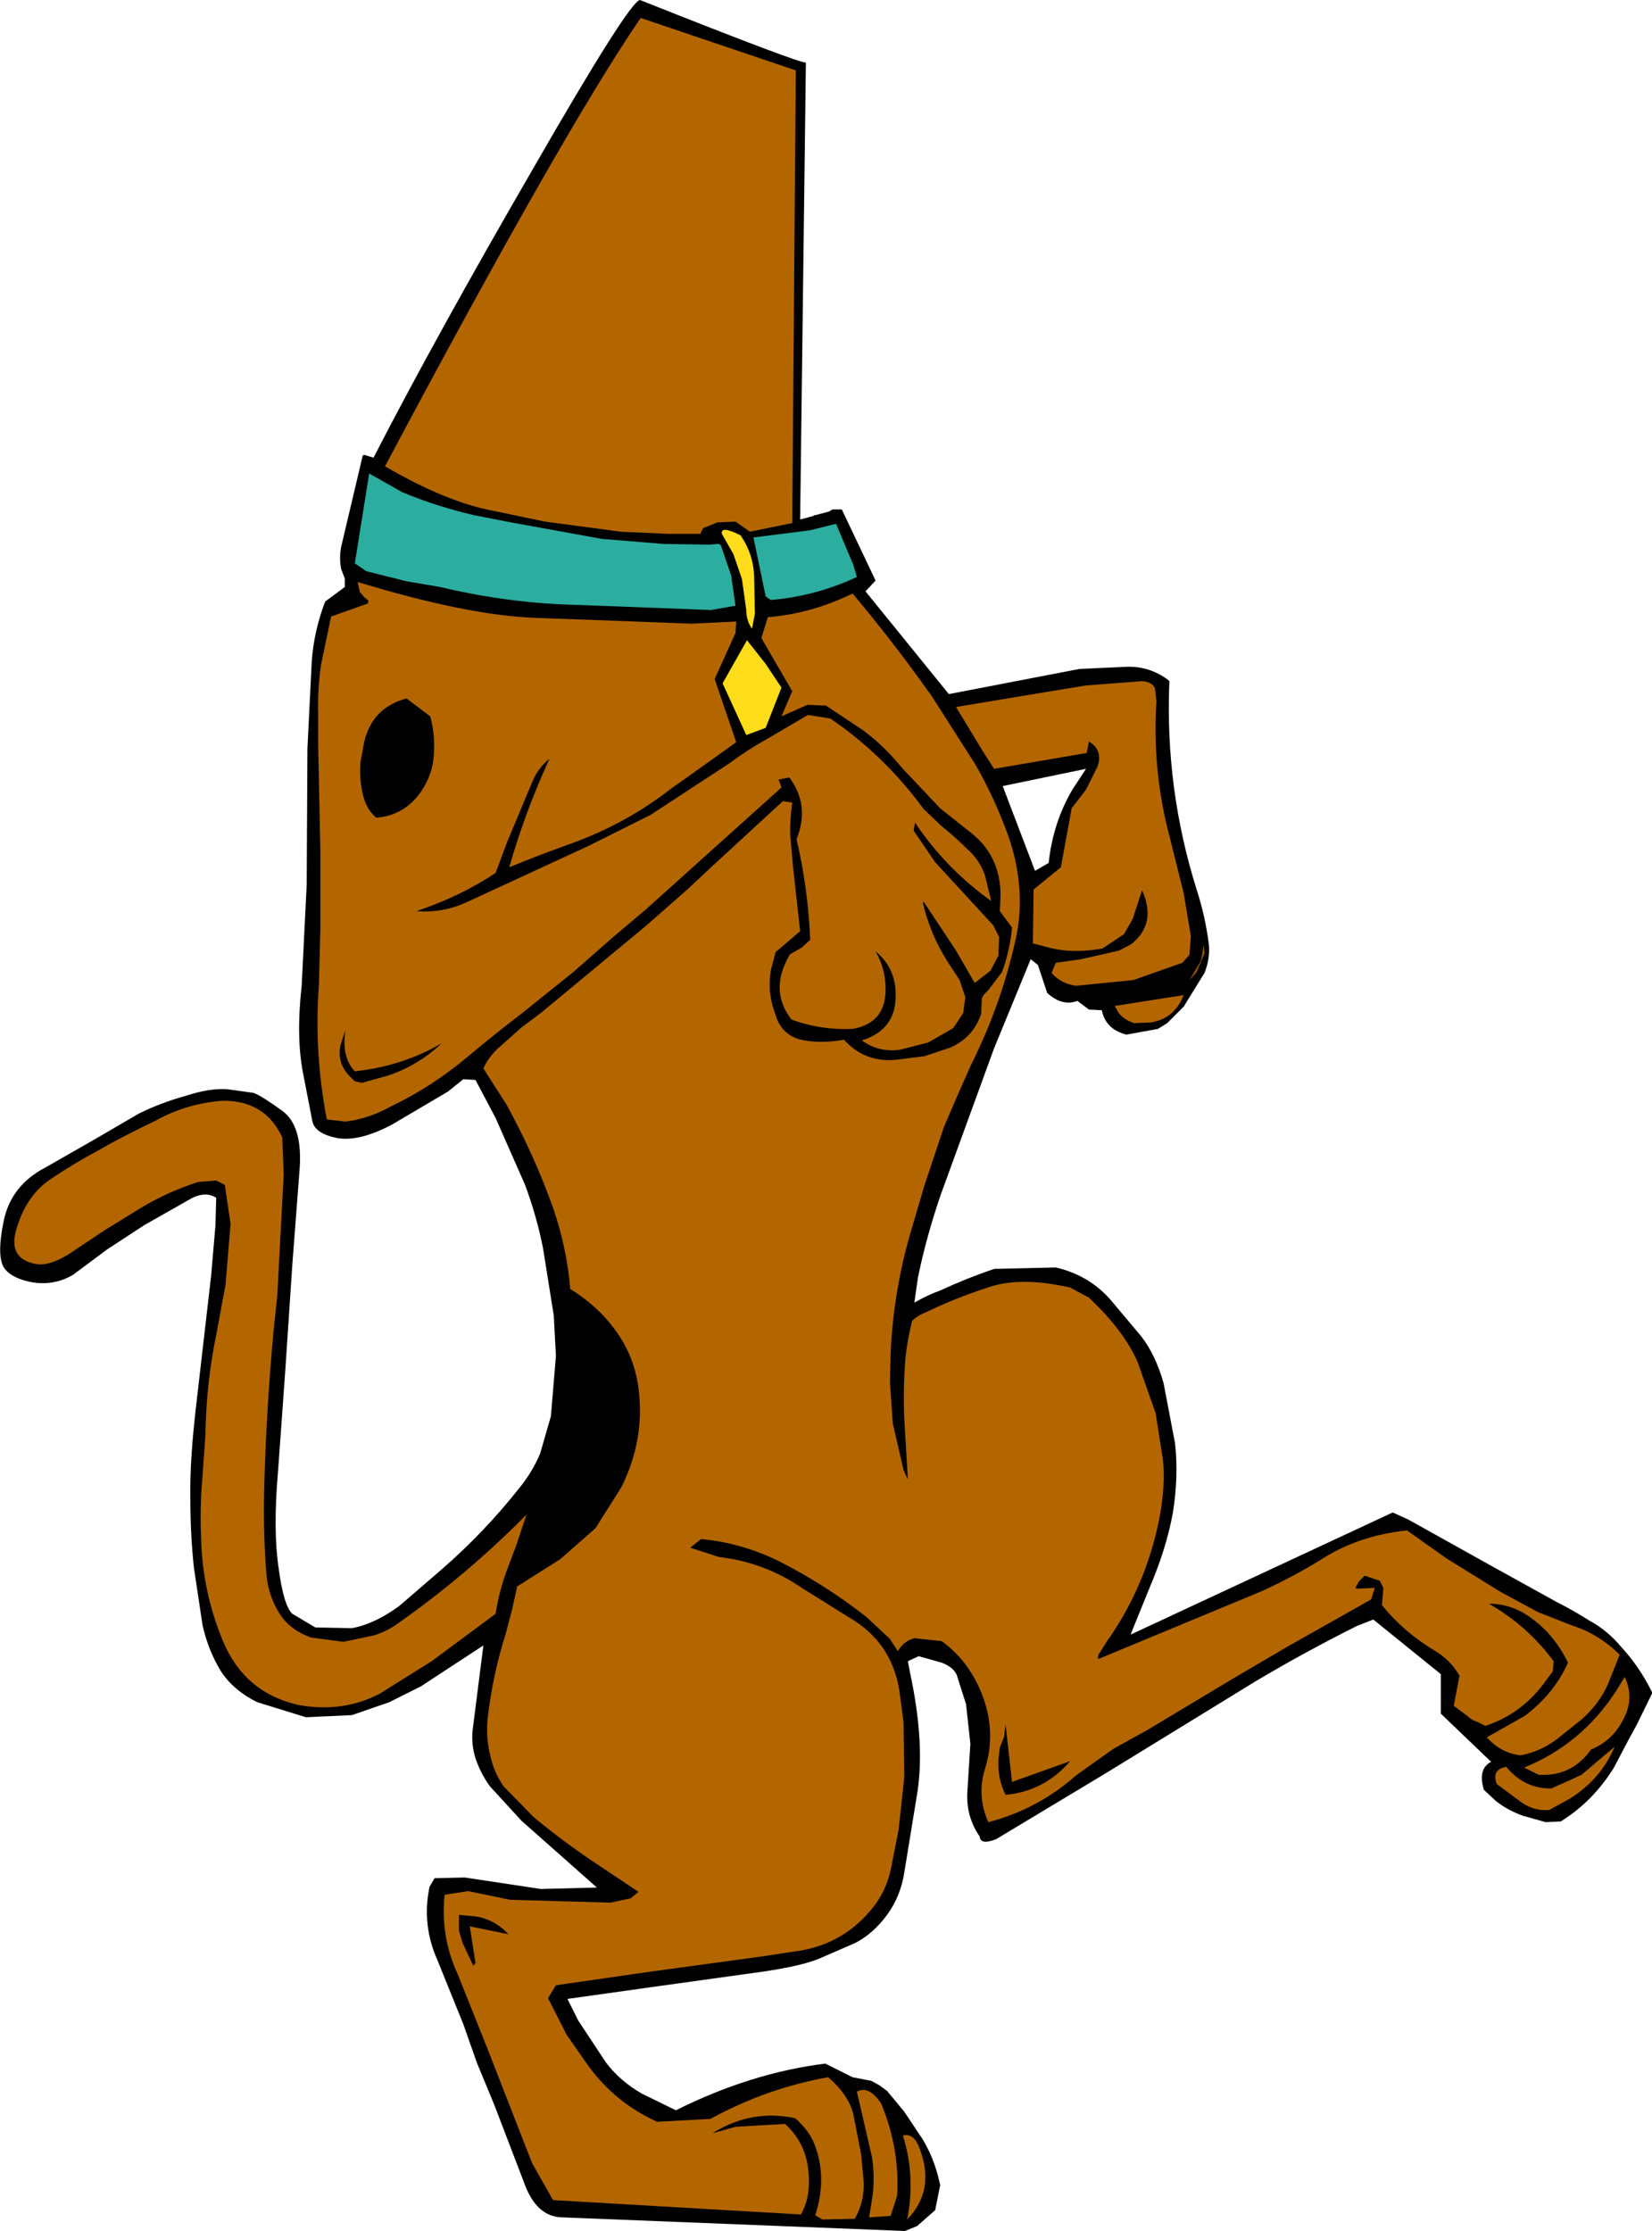 <?xml version="1.0" encoding="UTF-8" standalone="no"?>
<svg xmlns:xlink="http://www.w3.org/1999/xlink" height="155.25px" width="115.0px" xmlns="http://www.w3.org/2000/svg">
  <g transform="matrix(1.0, 0.0, 0.0, 1.0, -197.0, -147.75)">
    <path d="M222.35 179.4 L223.0 179.6 Q227.35 171.15 234.1 159.5 240.8 147.85 241.55 147.75 252.75 152.2 253.1 152.1 L252.7 183.9 253.65 183.65 253.65 183.6 253.75 183.6 254.7 183.35 254.95 183.2 255.05 183.2 255.6 183.2 257.95 188.15 257.25 188.9 263.05 196.05 272.15 194.3 275.45 194.15 Q277.0 194.1 278.3 195.05 L278.4 195.15 278.4 195.25 Q278.1 202.65 280.3 209.65 280.9 211.5 281.15 213.45 281.25 214.45 280.85 215.45 L279.4 217.8 278.25 218.95 277.6 219.35 275.4 219.75 275.25 219.7 Q273.95 219.3 273.7 218.05 L272.8 218.0 272.0 217.4 Q270.95 217.8 269.9 216.85 L269.25 214.9 268.75 214.5 266.2 220.7 262.5 230.85 Q261.5 233.75 260.9 236.65 L260.65 238.4 Q261.5 237.9 262.45 237.55 264.3 236.7 266.2 236.05 L270.5 235.95 Q272.85 236.5 274.35 238.25 L276.45 240.75 Q277.45 242.05 278.0 244.0 L278.8 248.2 Q279.05 250.5 278.65 253.0 278.2 255.5 277.0 258.3 L275.7 261.5 293.95 253.0 295.05 253.5 300.7 256.65 305.4 259.25 Q306.5 259.8 307.6 260.5 308.9 261.2 309.85 262.35 311.1 263.7 311.95 265.4 L312.0 265.5 312.0 265.6 310.95 267.75 310.35 268.85 309.35 270.75 Q307.9 273.1 305.65 274.5 L304.6 274.55 303.0 274.1 Q301.9 273.7 301.1 273.05 L300.3 272.3 Q299.85 270.85 300.8 270.35 L297.3 267.0 297.3 264.25 292.6 260.45 291.45 260.9 Q287.85 262.7 284.4 264.75 L278.45 268.4 274.05 271.1 266.4 275.7 266.3 275.75 Q265.25 276.15 265.2 275.55 264.2 274.1 264.35 272.3 L264.55 269.1 264.25 266.35 263.6 264.3 Q263.35 263.75 262.55 263.45 L260.95 263.0 260.2 263.35 260.35 264.15 Q261.45 269.25 260.8 272.85 L259.95 278.05 Q259.7 279.7 258.75 281.0 257.8 282.3 256.55 282.95 L253.9 284.1 Q252.45 284.65 249.4 285.05 L242.2 286.05 236.5 286.85 237.25 288.35 239.2 291.3 Q240.2 292.6 241.7 293.45 L244.05 294.6 Q249.25 292.0 254.45 291.35 L256.35 292.3 257.65 292.55 258.2 292.85 258.75 293.25 259.95 294.7 261.25 296.65 Q262.05 298.0 262.4 299.6 L262.45 299.8 262.1 301.55 260.85 302.65 260.0 303.0 236.1 302.05 Q234.3 302.0 233.45 299.55 L231.4 294.2 230.2 291.3 229.25 288.6 227.45 284.15 Q226.35 281.7 226.9 279.05 L227.25 278.45 229.35 278.4 234.65 279.2 238.55 279.1 233.3 274.45 231.1 272.05 Q230.45 271.15 230.1 270.1 229.8 269.15 229.9 268.15 L230.65 262.25 226.3 265.1 224.1 266.2 221.5 267.1 218.3 267.25 214.9 266.2 Q213.2 265.35 212.35 264.0 211.5 262.6 211.1 260.85 L210.5 256.85 Q210.25 254.55 210.25 252.0 210.2 249.45 210.65 245.6 L211.7 236.5 212.0 233.0 212.05 231.1 Q211.35 230.65 210.4 231.1 L207.05 233.0 204.45 234.7 202.1 236.45 Q200.85 237.2 199.35 237.0 197.85 236.75 197.3 236.0 196.75 235.2 197.25 232.75 197.75 230.25 200.15 229.0 L203.65 227.0 206.65 225.25 Q208.15 224.5 209.95 224.0 211.65 223.45 212.85 223.55 L214.65 223.8 Q215.2 224.0 216.65 225.05 218.1 226.1 217.85 229.2 L217.35 235.75 216.85 243.25 216.35 250.2 Q216.0 254.25 216.4 256.9 216.75 259.5 217.35 260.05 L218.95 261.0 221.5 261.05 Q223.1 260.75 224.8 259.5 L227.7 257.0 Q230.7 254.4 233.15 251.3 234.05 250.2 234.6 248.9 L235.35 246.3 235.7 242.1 235.55 239.3 234.8 234.6 Q234.35 232.35 233.55 230.2 L231.5 225.55 230.1 222.9 229.25 222.85 228.2 223.7 224.3 226.0 Q222.05 227.2 220.5 226.95 218.95 226.65 218.75 225.8 L218.1 222.45 Q217.6 219.9 218.0 216.35 L218.35 209.3 218.4 199.85 218.7 193.8 Q218.85 191.7 219.6 189.7 L219.65 189.6 221.0 188.6 221.0 188.0 220.75 187.35 Q220.6 186.55 220.75 185.8 L222.25 179.45 222.35 179.4 M272.6 201.25 L266.8 202.45 269.05 208.35 270.0 207.8 Q270.3 205.0 271.65 202.7 L272.6 201.25" fill="#000000" fill-rule="evenodd" stroke="none"/>
    <path d="M280.8 213.5 L280.85 214.1 280.3 215.4 279.8 215.95 280.6 214.6 280.8 213.5" fill="#965500" fill-rule="evenodd" stroke="none"/>
    <path d="M266.9 268.6 L267.0 267.75 267.45 271.75 271.5 270.3 Q269.7 272.4 267.0 272.65 266.45 271.55 266.5 270.25 L266.6 269.35 266.9 268.6 M224.0 222.6 L222.2 223.1 221.7 223.0 221.35 222.65 Q220.45 221.75 220.7 220.5 L221.05 219.4 Q220.75 221.3 221.7 222.3 225.0 221.95 227.75 220.35 226.1 221.9 224.0 222.6 M228.95 281.0 L230.0 281.1 Q231.35 281.25 232.4 282.35 L229.7 281.8 230.1 284.35 229.95 284.55 229.2 282.95 228.95 282.1 228.95 281.0" fill="#000000" fill-rule="evenodd" stroke="none"/>
    <path d="M221.9 188.25 Q229.6 190.6 234.4 190.75 L241.2 191.0 245.1 191.15 248.25 191.0 248.2 191.8 246.75 195.0 248.25 199.4 244.75 201.9 243.75 202.6 Q240.7 205.0 236.9 206.4 234.65 207.2 232.45 208.1 233.55 204.25 235.25 200.55 234.5 201.15 234.1 202.05 L232.3 206.35 231.5 208.5 Q229.0 210.15 226.0 211.15 227.8 211.3 229.45 210.55 L238.0 206.6 242.3 204.45 247.8 200.85 Q249.0 199.95 250.35 199.2 L253.25 197.5 254.8 197.75 Q258.55 200.3 261.3 204.05 L262.5 205.2 Q263.45 205.95 264.35 206.85 265.15 207.55 265.55 208.6 L266.0 210.45 Q262.85 208.2 260.7 205.0 L260.6 205.55 262.1 207.75 266.15 212.15 266.55 212.95 266.5 214.25 265.95 215.3 264.85 216.15 263.55 213.9 261.3 210.5 261.25 210.6 Q261.75 212.75 262.95 214.65 L263.8 215.95 264.2 217.15 264.05 218.25 263.35 219.3 261.6 220.3 259.65 220.8 Q258.15 221.0 257.0 220.15 259.4 219.4 259.35 216.95 259.35 215.1 257.95 213.95 258.65 215.15 258.65 216.6 258.65 218.95 256.35 219.35 254.15 219.45 252.1 218.7 250.5 216.65 252.0 214.15 L252.8 213.7 253.4 213.15 Q253.25 209.55 252.45 206.15 253.4 203.8 251.95 201.85 L251.2 202.0 251.4 202.55 242.0 211.0 239.75 212.9 236.9 215.4 233.35 218.25 Q231.45 219.7 229.6 221.25 227.05 223.4 224.1 224.8 222.65 225.6 221.05 225.8 L219.75 225.65 Q218.85 220.95 219.2 216.3 L219.3 212.4 219.3 208.9 219.3 206.9 219.15 199.7 219.15 197.4 Q219.1 195.7 219.35 194.0 L220.05 190.65 222.6 189.75 222.65 189.55 222.35 189.3 222.05 188.95 221.9 188.25 M226.95 197.6 L225.3 196.35 Q222.9 197.0 222.35 199.4 L222.1 200.75 Q222.0 201.9 222.25 203.0 222.5 204.1 223.2 204.65 225.15 204.5 226.3 202.85 227.15 201.6 227.2 200.25 227.3 198.85 226.95 197.6 M240.2 184.75 L234.95 184.05 231.35 183.3 Q228.1 182.7 223.8 180.2 236.25 156.8 241.6 149.0 L252.4 152.65 252.15 184.15 249.2 184.75 248.2 184.05 246.95 184.1 246.45 184.3 245.95 184.5 245.75 184.9 243.5 184.9 240.2 184.75 M252.15 195.85 L250.0 192.15 250.45 190.7 Q253.5 190.45 256.35 189.05 259.25 192.5 261.9 196.25 L264.9 200.95 Q266.25 203.3 267.2 205.95 267.8 207.65 267.95 209.45 268.1 211.2 267.75 212.9 266.75 217.55 264.6 221.85 L263.6 224.1 262.7 226.2 261.35 230.25 260.35 233.65 Q259.2 237.65 259.0 241.85 L258.95 243.9 259.15 246.8 259.9 250.05 260.2 250.7 259.95 246.5 Q259.85 244.25 260.05 242.05 260.2 240.85 260.5 239.65 260.95 239.25 261.5 239.05 263.45 238.1 265.75 237.35 268.0 236.55 271.5 237.35 L272.8 238.05 Q275.25 240.35 276.2 242.55 L277.45 246.1 277.95 249.3 Q278.15 251.1 277.7 253.45 276.75 258.2 274.0 262.05 L273.5 262.85 Q273.4 262.95 273.45 263.2 L284.9 258.45 Q286.95 257.5 288.85 256.35 291.5 254.6 294.95 254.25 L297.7 256.2 301.5 258.55 304.1 259.95 306.4 260.85 Q308.3 261.45 309.75 262.9 L308.95 264.9 Q308.35 266.3 307.1 267.4 L305.35 268.8 Q304.2 269.65 302.85 269.9 301.5 269.75 300.5 268.65 L303.15 267.15 Q305.2 265.6 306.15 263.45 305.2 261.5 303.6 260.35 302.25 259.35 300.65 259.35 303.35 260.9 305.15 263.35 L305.1 264.05 304.65 264.65 Q303.0 267.0 300.4 267.85 L299.8 267.55 Q299.45 267.45 299.2 267.2 L298.2 266.45 298.6 264.35 Q297.95 263.25 296.85 262.6 294.75 261.35 293.2 259.45 L293.3 258.25 293.05 257.75 292.0 257.4 291.6 257.8 291.35 258.25 291.45 258.3 292.7 258.25 292.45 259.05 286.6 262.35 282.85 264.55 276.85 268.15 274.5 269.45 271.9 271.3 Q269.25 273.65 265.8 274.55 265.0 272.75 265.55 270.9 266.35 268.4 265.45 265.9 264.55 263.4 262.55 261.95 L260.65 261.75 Q259.9 261.95 259.5 262.65 L258.95 261.8 257.35 260.3 Q254.5 258.05 251.15 256.35 248.55 255.1 245.8 254.85 L245.05 255.45 247.05 256.1 Q250.2 256.45 252.9 258.3 L256.1 260.3 Q259.05 262.0 259.6 265.35 L259.9 267.6 259.95 271.45 259.55 275.1 259.05 277.65 Q258.7 279.45 257.55 280.75 255.5 283.15 252.3 283.55 L250.0 283.9 242.3 284.95 235.7 285.9 235.15 286.8 236.45 289.35 237.95 291.5 Q239.85 294.1 242.75 295.4 L246.45 295.2 Q250.4 293.05 254.65 292.3 256.05 293.5 256.4 294.85 L256.95 297.7 257.1 299.3 Q257.25 300.85 256.5 302.15 L254.25 302.2 253.75 301.9 Q254.55 299.45 253.8 297.25 253.45 296.1 252.35 295.15 249.3 294.5 246.6 296.2 L248.2 295.75 251.65 295.55 Q253.2 296.95 253.3 299.15 253.4 300.75 252.75 301.85 L235.5 300.85 234.05 298.3 230.85 290.1 228.85 285.1 Q227.65 282.5 227.95 279.6 L229.6 279.35 232.5 279.95 239.5 280.15 240.9 279.85 241.45 279.4 238.45 277.4 Q236.2 275.9 234.15 274.2 L232.05 272.05 Q231.4 271.1 231.15 270.0 230.8 268.65 230.95 267.3 231.3 264.3 232.2 261.45 L232.65 259.75 233.0 258.15 236.0 256.25 238.45 254.1 240.25 251.25 Q241.8 248.15 241.5 244.85 241.3 242.35 239.9 240.4 238.65 238.65 236.7 237.45 236.45 234.55 235.5 231.8 234.2 228.15 232.25 224.6 L230.65 222.1 Q231.05 221.2 231.9 220.5 L233.3 219.25 234.7 218.2 242.0 212.15 244.9 209.6 246.5 208.1 251.5 203.5 252.15 203.6 Q252.0 204.7 252.0 205.75 L252.2 208.0 252.7 212.55 251.0 214.0 250.7 215.1 Q250.35 216.7 251.0 218.4 251.4 219.75 252.75 220.1 254.1 220.4 255.75 220.1 257.2 221.7 259.35 221.5 L261.35 221.25 263.15 220.65 Q264.75 219.95 265.3 218.3 L265.35 217.2 265.5 216.95 265.8 216.65 266.75 215.4 Q267.3 213.9 267.45 212.3 L266.6 211.15 266.65 210.05 Q266.65 207.2 264.4 205.55 L262.45 204.0 259.85 201.25 Q258.45 199.55 257.05 198.55 L254.5 196.85 253.2 196.8 251.4 197.6 252.15 195.85 M272.6 195.45 L276.5 195.15 Q277.2 195.2 277.4 195.65 L277.5 196.55 Q277.2 201.35 278.4 205.9 L279.4 209.9 279.9 212.9 279.8 214.2 279.3 214.75 275.9 215.95 271.9 216.35 Q270.85 216.2 270.2 215.45 L270.5 214.75 272.25 214.5 274.9 213.9 275.75 213.45 Q276.65 212.75 276.85 211.75 277.0 210.8 276.5 209.7 L275.85 211.7 275.25 212.75 273.75 213.75 Q271.85 214.1 270.25 213.75 L268.9 213.4 268.95 209.65 270.85 208.1 271.6 204.0 272.6 202.7 273.4 201.1 Q273.8 199.95 272.8 199.35 L272.65 200.15 266.2 201.25 265.4 200.0 263.55 196.95 268.35 196.15 272.6 195.45 M274.85 218.2 L274.6 217.75 279.4 217.0 Q278.75 218.65 277.1 218.9 L275.95 218.95 Q275.2 218.7 274.85 218.2 M266.9 268.6 L266.6 269.35 266.5 270.25 Q266.45 271.55 267.0 272.65 269.7 272.4 271.5 270.3 L267.45 271.75 267.0 267.75 266.9 268.6 M258.35 294.15 Q259.65 297.3 259.45 300.55 L259.0 301.95 257.5 302.05 257.75 300.5 Q257.9 299.15 257.7 297.85 L256.65 293.3 Q257.5 292.85 258.35 294.15 M310.1 264.45 Q310.75 265.85 310.1 267.2 309.35 268.85 307.75 269.5 306.4 271.4 304.1 271.25 L303.1 270.75 Q307.05 269.15 309.45 265.5 L310.1 264.45 M306.35 271.6 L307.1 271.25 309.4 269.3 Q308.45 271.55 306.3 272.9 L304.85 273.7 Q303.85 273.8 302.95 273.2 L301.2 271.9 Q300.8 270.9 301.85 270.7 303.15 272.25 305.0 272.2 L306.35 271.6 M224.0 222.6 Q226.1 221.9 227.75 220.35 225.0 221.95 221.7 222.3 220.75 221.3 221.05 219.4 L220.7 220.5 Q220.45 221.75 221.35 222.65 L221.7 223.0 222.2 223.1 224.0 222.6 M213.05 232.9 L212.65 230.2 212.05 229.9 210.8 230.0 Q208.75 230.65 206.9 231.75 L204.3 233.35 201.75 235.05 Q200.35 235.9 199.45 235.7 197.45 235.3 198.2 233.1 198.9 230.85 200.6 229.75 202.25 228.65 203.85 227.8 205.4 226.9 207.8 225.75 209.95 224.55 212.45 224.35 215.45 224.3 216.65 226.9 L216.75 229.5 216.3 237.95 216.05 240.3 Q215.55 245.65 215.4 251.05 215.3 254.2 215.55 257.35 215.7 258.95 216.6 260.25 217.35 261.25 218.65 261.7 L220.9 262.0 223.05 261.55 Q224.0 261.25 224.8 260.65 229.55 257.3 233.65 253.15 L232.95 255.25 232.2 257.25 Q231.7 258.7 231.5 260.05 L227.05 263.35 223.45 265.6 Q220.9 266.95 217.8 266.4 214.0 265.55 212.5 261.9 211.1 258.5 211.0 254.85 210.9 252.6 211.1 250.45 L211.3 247.6 Q211.35 244.05 212.05 240.65 L212.7 237.15 213.05 232.9 M228.95 281.0 L228.95 282.1 229.2 282.95 229.95 284.55 230.1 284.35 229.7 281.8 232.4 282.35 Q231.35 281.25 230.0 281.1 L228.95 281.0 M260.15 302.2 Q260.75 299.2 259.85 296.35 260.65 296.15 261.05 297.35 262.1 300.2 260.15 302.2" fill="#b36600" fill-rule="evenodd" stroke="none"/>
    <path d="M221.7 186.95 L222.7 180.7 225.0 182.0 Q227.4 183.0 230.0 183.6 L232.55 184.1 238.9 185.25 243.15 185.6 246.4 185.65 246.95 185.6 Q247.15 185.6 247.2 185.75 L247.9 187.8 248.2 189.9 246.5 190.2 237.35 189.85 Q232.45 189.75 227.65 188.6 L225.3 188.2 222.5 187.5 221.7 186.95 M255.2 184.2 L256.4 187.05 256.65 187.9 Q253.75 189.25 250.65 189.5 L250.3 189.25 249.45 185.15 253.4 184.65 255.2 184.2" fill="#2baea0" fill-rule="evenodd" stroke="none"/>
    <path d="M248.55 185.0 Q249.45 186.3 249.5 187.9 L249.55 190.45 249.35 191.5 Q248.95 190.95 248.95 190.2 L248.65 188.05 248.05 186.3 247.25 184.9 Q247.15 184.3 248.55 185.0 M250.3 193.95 L251.4 195.6 250.3 198.4 248.95 198.9 247.3 195.3 249.0 192.3 250.3 193.95" fill="#ffdd1a" fill-rule="evenodd" stroke="none"/>
  </g>
</svg>
